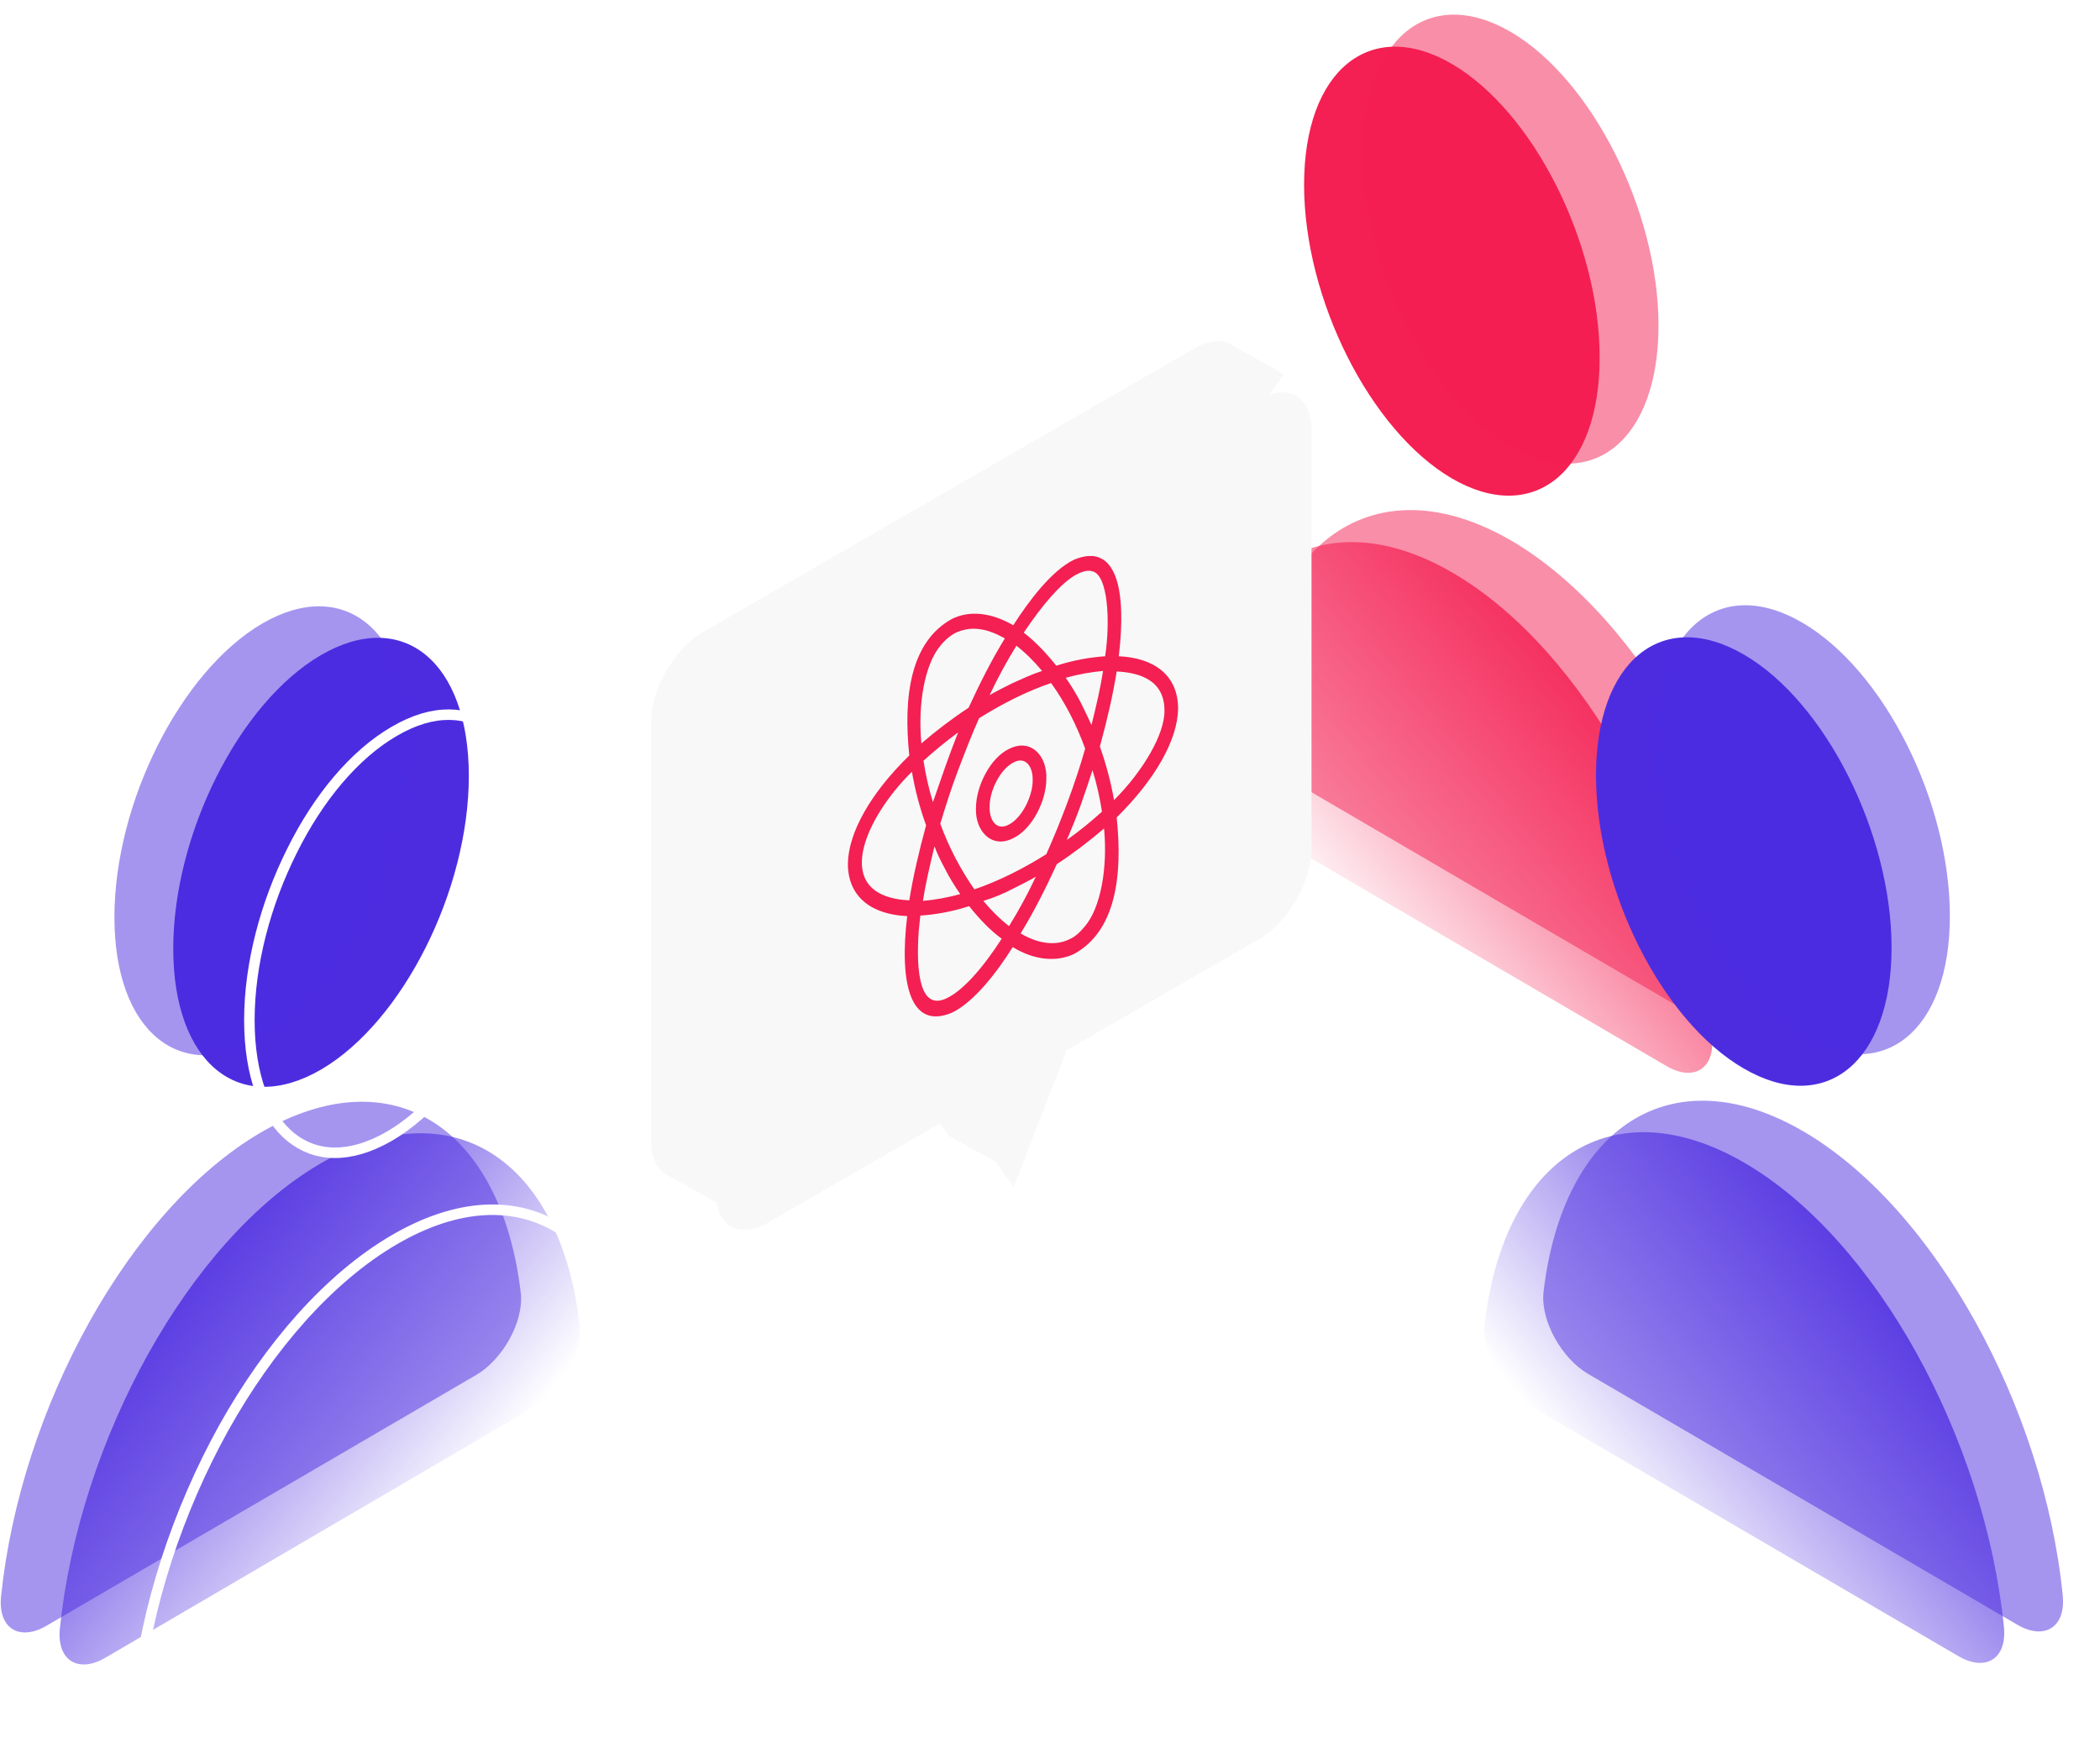 <svg width="400" height="332" viewBox="0 0 400 332" fill="none" xmlns="http://www.w3.org/2000/svg">
<path d="M276.699 109.1C251.599 94.5 230.899 108.2 227.199 139.7C226.599 145.2 230.699 152.4 235.699 155.3L317.499 203.1C322.499 206 326.699 203.7 326.099 197.5C322.499 161.6 301.799 123.7 276.699 109.1Z" fill="url(#paint0_linear_16773_80274)"/>
<path d="M304.698 68.1C304.698 89.9 292.098 100.2 276.498 91.1C260.998 82 248.398 57 248.398 35.2C248.398 13.4 260.998 3.1 276.598 12.2C292.098 21.3 304.698 46.3 304.698 68.1Z" fill="#F41F52"/>
<path d="M287.902 103C262.802 88.4 242.102 102.1 238.402 133.6C237.802 139.1 241.902 146.3 246.902 149.2L328.702 197C333.702 199.9 337.902 197.6 337.302 191.4C333.702 155.6 313.002 117.7 287.902 103Z" fill="#F41F52" fill-opacity="0.5"/>
<path d="M315.902 62C315.902 83.8 303.302 94.1 287.702 85C272.202 75.9 259.602 50.9 259.602 29.1C259.602 7.3 272.202 -3 287.802 6.1C303.302 15.2 315.902 40.3 315.902 62Z" fill="#F41F52" fill-opacity="0.5"/>
<path d="M332.301 221.5C307.201 206.9 286.501 220.6 282.801 252.1C282.201 257.6 286.301 264.8 291.301 267.7L373.101 315.5C378.101 318.4 382.301 316.1 381.701 309.9C378.101 274.1 357.401 236.1 332.301 221.5Z" fill="url(#paint1_linear_16773_80274)"/>
<path d="M360.3 180.5C360.3 202.3 347.7 212.6 332.1 203.5C316.6 194.5 304 169.5 304 147.7C304 125.9 316.6 115.6 332.2 124.7C347.7 133.7 360.3 158.8 360.3 180.5Z" fill="#4D2CE0"/>
<path d="M343.504 215.5C318.404 200.9 297.704 214.6 294.004 246.1C293.404 251.6 297.504 258.8 302.504 261.7L384.304 309.5C389.304 312.4 393.504 310.1 392.904 303.9C389.304 268 368.504 230.1 343.504 215.5Z" fill="#4D2CE0" fill-opacity="0.5"/>
<path d="M371.402 174.5C371.402 196.3 358.802 206.6 343.202 197.5C327.702 188.4 315.102 163.4 315.102 141.6C315.102 119.8 327.702 109.5 343.302 118.6C358.902 127.7 371.402 152.7 371.402 174.5Z" fill="#4D2CE0" fill-opacity="0.5"/>
<path d="M60.901 221.7C86.001 207.1 106.701 220.8 110.401 252.3C111.001 257.8 106.901 265 101.901 267.9L20.001 315.8C15.001 318.7 10.801 316.4 11.401 310.2C15.101 274.3 35.901 236.4 60.901 221.7Z" fill="url(#paint2_linear_16773_80274)"/>
<path d="M33 180.7C33 202.5 45.6 212.8 61.2 203.7C76.7 194.6 89.3 169.6 89.3 147.8C89.3 126 76.7 115.7 61.1 124.8C45.5 133.9 33 159 33 180.7Z" fill="#4D2CE0"/>
<path d="M49.698 215.7C74.798 201.1 95.498 214.8 99.198 246.3C99.798 251.8 95.698 259 90.698 261.9L8.798 309.7C3.798 312.6 -0.402 310.3 0.198 304.1C3.898 268.2 24.698 230.3 49.698 215.7Z" fill="#4D2CE0" fill-opacity="0.5"/>
<path d="M21.797 174.7C21.797 196.5 34.397 206.8 49.997 197.7C65.497 188.6 78.097 163.6 78.097 141.8C78.097 120 65.497 109.7 49.897 118.8C34.397 127.9 21.797 152.9 21.797 174.7Z" fill="#4D2CE0" fill-opacity="0.5"/>
<path d="M75.004 236.2C62.704 243.4 51.304 256.4 42.604 272C33.904 287.7 27.804 306 26.004 323.8C25.704 326.7 26.604 328.4 27.704 329.1C28.904 329.8 30.704 329.8 33.104 328.5L114.904 280.7C117.204 279.3 119.404 276.9 120.904 274.2C122.404 271.5 123.204 268.5 122.904 266C121.104 250.4 115.104 239.4 106.704 234.1C98.304 228.8 87.304 229 75.004 236.2Z" stroke="white" stroke-width="2"/>
<path d="M74.2 216.4C81.7 212 88.7 203.7 93.7 193.7C98.7 183.7 101.8 172.2 101.8 161.4C101.8 150.7 98.7 143 93.9 139.1C89.2 135.3 82.6 134.9 75.1 139.3C67.5 143.7 60.6 152 55.6 162.1C50.6 172.1 47.5 183.6 47.5 194.3C47.5 205 50.6 212.7 55.4 216.6C60.1 220.4 66.6 220.8 74.2 216.4Z" stroke="white" stroke-width="2"/>
<path d="M133.943 120.365L227.498 66.351C230.037 64.892 232.34 64.656 234.099 65.445C234.342 65.555 234.576 65.685 234.797 65.835L244.562 71.275L237.454 81.249V151.846C237.454 158.193 232.993 165.918 227.48 169.073L190.831 190.227L186.369 201.733L191.048 222.089L180.702 216.34L170.593 201.915L138.858 220.248L137.742 229.76L127.496 224.047C125.366 223.141 124.006 220.829 124.006 217.329V137.61C123.987 131.263 128.439 123.538 133.943 120.365Z" fill="#F9F8F8"/>
<g filter="url(#filter0_i_16773_80274)">
<path d="M144.284 126.113L237.839 72.1C243.333 68.927 247.812 71.502 247.812 77.849V157.64C247.812 163.987 243.351 171.712 237.839 174.867L201.189 196.021L191.061 222.134L180.933 207.718L144.284 228.88C138.78 232.054 134.31 229.479 134.31 223.132V143.359C134.328 137.012 138.762 129.287 144.284 126.113Z" fill="#F9F8F8"/>
</g>
<path d="M192.3 142.6C188.6 144.3 185.9 149.8 185.9 153.9C185.7 158.3 188.9 161.7 192.9 159.7C196.6 158 199.3 152.5 199.3 148.4C199.5 144 196.4 140.6 192.3 142.6ZM196.7 148.7C196.7 151.6 194.7 155.8 192.1 157.1C189.8 158.3 188.4 156.2 188.5 153.6C188.5 150.6 190.5 146.5 193.1 145.2C195.4 144 196.8 146.1 196.7 148.7Z" fill="#F41F52"/>
<path d="M224.4 135C224.4 128.5 219.7 125.3 213.1 125C214.6 112.6 212.8 103.2 204.6 106.6C200.4 108.6 196 114.4 193 119.1C188.9 116.7 184.7 116.2 181.3 117.9C173.5 122.2 172 132.5 173.2 143.9C165.8 151.1 161.6 158.6 161.5 164.5C161.5 171 166.2 174.2 172.8 174.5C171.3 186.9 173.2 196.3 181.3 192.9C185.5 190.9 189.9 185.2 192.9 180.4C197 182.9 201.2 183.3 204.6 181.7C212.4 177.4 213.9 167.1 212.7 155.7C220.1 148.4 224.3 140.9 224.4 135ZM204.9 109.5C205.8 109 207.1 108.5 208 108.8C211.1 109.4 211.5 118.5 210.5 125C207.7 125.2 204.6 125.7 201.2 126.8C199.2 124.3 197.2 122.2 195 120.5C198.7 115 202.1 111.1 204.9 109.5ZM205.8 153.5C206.6 151.2 207.4 148.9 208.1 146.7C208.9 149.3 209.5 152 209.9 154.6C207.8 156.5 205.6 158.3 203.2 160C204.1 157.9 205 155.7 205.8 153.5ZM179.9 165.3C180.8 167.1 181.8 168.7 182.9 170.3C180.4 171 178 171.4 175.8 171.6C176.3 168.3 177.1 164.9 178 161.2C178.5 162.6 179.2 164 179.9 165.3ZM180.1 145.9C179.3 148.2 178.5 150.5 177.7 152.8C176.9 150.2 176.3 147.5 175.9 144.9C178 143 180.2 141.2 182.5 139.5C181.7 141.5 180.9 143.7 180.1 145.9ZM206 134.1C205.1 132.3 204.1 130.7 203 129.1C205.5 128.4 207.9 128 210.1 127.8C209.6 131.1 208.8 134.5 207.9 138.1C207.3 136.8 206.7 135.5 206 134.1ZM206.7 142.6C204.8 149.3 202.1 156.4 199.3 162.7C195 165.4 190.3 167.8 185.6 169.4C183 165.7 180.7 161.3 179.1 156.9C180.1 153.6 181.2 150.1 182.5 146.7C183.8 143.3 185.1 139.9 186.5 136.8C190.8 134.1 195.5 131.7 200.2 130.1C202.9 133.8 205.1 138.2 206.7 142.6ZM221.8 135.3C221.9 139.8 217.7 146.9 212.2 152.4C211.6 149 210.7 145.6 209.5 142.2C210.9 137.1 212 132.3 212.7 127.9C216.8 128.1 221.8 129.4 221.8 135.3ZM192.7 130.2C191.3 130.9 189.9 131.6 188.5 132.4C190.1 129 191.8 125.9 193.6 123C195.3 124.3 196.9 125.9 198.5 127.8C196.6 128.4 194.7 129.3 192.7 130.2ZM179.2 122.9C180.1 121.8 181.1 121 182.1 120.5C185.2 119.1 188.2 119.8 191.4 121.6C189 125.5 186.7 130 184.5 134.8C181.3 136.9 178.3 139.2 175.5 141.6C174.8 134.2 176.1 126.5 179.2 122.9ZM176.4 157.2C175 162.3 173.9 167.1 173.2 171.5C157.8 170.7 164.9 155.6 173.7 147C174.3 150.5 175.2 153.9 176.4 157.2ZM175 177.3C175.1 176.4 175.2 175.4 175.3 174.4C178.1 174.2 181.2 173.7 184.6 172.6C186.6 175.1 188.6 177.2 190.8 178.8C187 184.7 183.3 188.7 180.4 190.1C175.4 192.6 174.4 185.7 175 177.3ZM193.1 169.2C194.5 168.5 195.9 167.8 197.3 167C195.7 170.4 194 173.5 192.2 176.4C190.5 175.1 188.9 173.5 187.3 171.6C189.3 171 191.2 170.2 193.1 169.2ZM206.6 176.5C205.7 177.6 204.7 178.5 203.7 178.9C201.1 180.2 197.8 179.8 194.4 177.8C196.8 173.9 199.1 169.4 201.3 164.6C204.5 162.5 207.5 160.2 210.3 157.8C211 165.2 209.7 172.9 206.6 176.5Z" fill="#F41F52"/>
<defs>
<filter id="filter0_i_16773_80274" x="134.312" y="70.741" width="115.5" height="163.498" filterUnits="userSpaceOnUse" color-interpolation-filters="sRGB">
<feFlood flood-opacity="0" result="BackgroundImageFix"/>
<feBlend mode="normal" in="SourceGraphic" in2="BackgroundImageFix" result="shape"/>
<feColorMatrix in="SourceAlpha" type="matrix" values="0 0 0 0 0 0 0 0 0 0 0 0 0 0 0 0 0 0 127 0" result="hardAlpha"/>
<feOffset dx="2" dy="4"/>
<feGaussianBlur stdDeviation="10"/>
<feComposite in2="hardAlpha" operator="arithmetic" k2="-1" k3="1"/>
<feColorMatrix type="matrix" values="0 0 0 0 0.067 0 0 0 0 0.063 0 0 0 0 0.063 0 0 0 0.1 0"/>
<feBlend mode="normal" in2="shape" result="effect1_innerShadow_16773_80274"/>
</filter>
<linearGradient id="paint0_linear_16773_80274" x1="316.67" y1="128.635" x2="254.682" y2="179.256" gradientUnits="userSpaceOnUse">
<stop stop-color="#F41F52"/>
<stop offset="1" stop-color="#F41F52" stop-opacity="0"/>
</linearGradient>
<linearGradient id="paint1_linear_16773_80274" x1="372.227" y1="241.069" x2="310.239" y2="291.69" gradientUnits="userSpaceOnUse">
<stop stop-color="#4D2CE0"/>
<stop offset="1" stop-color="#4D2CE0" stop-opacity="0"/>
</linearGradient>
<linearGradient id="paint2_linear_16773_80274" x1="20.986" y1="241.275" x2="82.974" y2="291.896" gradientUnits="userSpaceOnUse">
<stop stop-color="#4D2CE0"/>
<stop offset="1" stop-color="#4D2CE0" stop-opacity="0"/>
</linearGradient>
</defs>
</svg>
